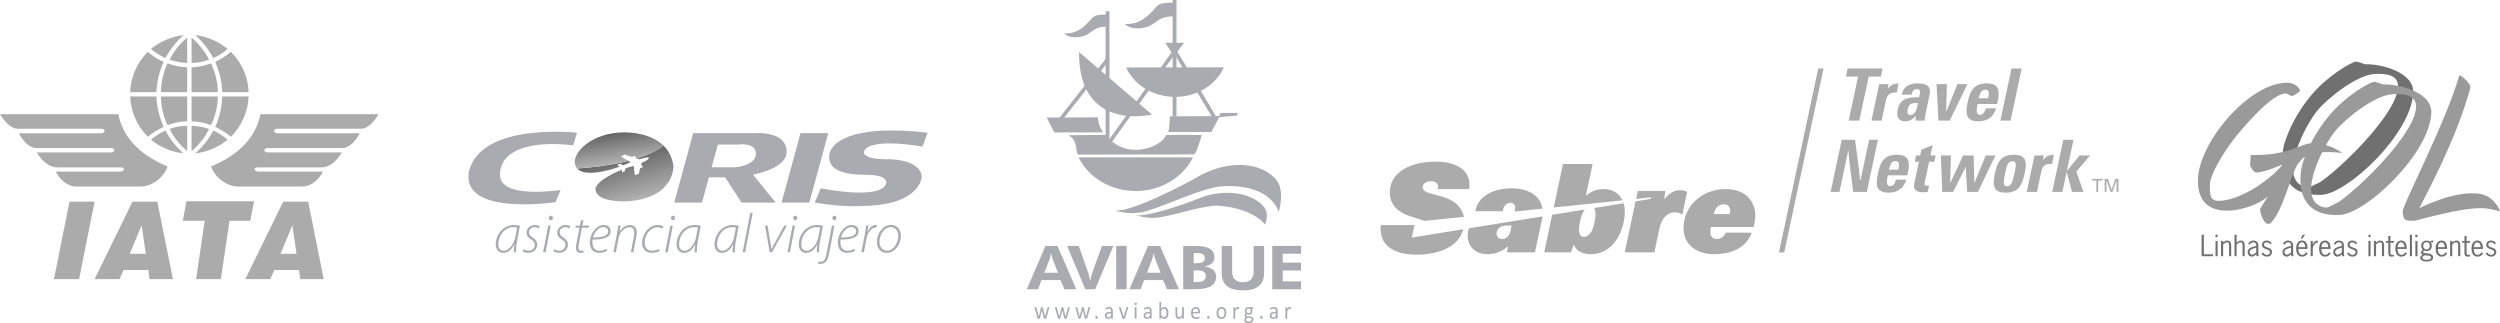 <?xml version="1.0" encoding="utf-8"?>
<!-- Generator: Adobe Illustrator 15.0.0, SVG Export Plug-In . SVG Version: 6.00 Build 0)  -->
<!DOCTYPE svg PUBLIC "-//W3C//DTD SVG 1.1//EN" "http://www.w3.org/Graphics/SVG/1.1/DTD/svg11.dtd">
<svg version="1.1" id="Layer_1" xmlns="http://www.w3.org/2000/svg" xmlns:xlink="http://www.w3.org/1999/xlink" x="0px" y="0px"
	 width="595.535px" height="76.972px" viewBox="-241.882 1.515 595.535 76.972"
	 enable-background="new -241.882 1.515 595.535 76.972" xml:space="preserve">
<g>
	<path fill="#A8ABAF" d="M8.081,74.768c0,0.021-0.004,0.025-0.004,0.051c-0.012,0.017-0.012,0.041-0.021,0.066l-0.684,2.457
		c-0.012,0.02-0.02,0.047-0.029,0.059c-0.012,0.011-0.027,0.021-0.043,0.031c-0.021,0.002-0.053,0.012-0.08,0.012
		c-0.035,0.004-0.08,0.004-0.133,0.004c-0.059,0-0.102,0-0.135-0.004c-0.041,0-0.064-0.01-0.084-0.012
		c-0.023-0.018-0.039-0.021-0.053-0.035c-0.01-0.018-0.018-0.035-0.021-0.055l-0.49-1.873L6.3,75.438l-0.008,0.031l-0.451,1.873
		c0,0.02-0.012,0.047-0.025,0.059c-0.008,0.011-0.025,0.021-0.047,0.031c-0.023,0.002-0.051,0.012-0.094,0.012
		c-0.035,0.004-0.08,0.004-0.127,0.004c-0.051,0-0.098,0-0.127-0.004c-0.033,0-0.066-0.01-0.088-0.012
		c-0.021-0.018-0.033-0.021-0.045-0.035c-0.014-0.018-0.021-0.035-0.023-0.055l-0.682-2.457c-0.008-0.025-0.02-0.053-0.02-0.066
		c-0.002-0.022-0.002-0.03-0.002-0.051c0-0.022,0-0.031,0.002-0.037c0.018-0.016,0.021-0.033,0.039-0.033
		c0.021,0,0.043-0.01,0.07-0.021c0.025,0,0.057,0,0.096,0c0.051,0,0.092,0,0.119,0c0.029,0.021,0.053,0.021,0.066,0.021
		c0.02,0.019,0.027,0.021,0.034,0.033c0.012,0.012,0.018,0.025,0.018,0.04l0.568,2.135v0.027l0.002-0.027l0.52-2.135
		c0-0.016,0.006-0.026,0.016-0.041c0.016-0.016,0.02-0.018,0.033-0.033c0.02,0,0.039,0,0.063-0.021c0.031,0,0.068,0,0.109,0
		c0.037,0,0.074,0,0.102,0c0.025,0.021,0.053,0.021,0.053,0.021c0.027,0.019,0.037,0.021,0.045,0.033
		c0.01,0.006,0.014,0.025,0.014,0.037l0.563,2.139l0.006,0.027v-0.027l0.56-2.135c0-0.016,0.007-0.026,0.009-0.041
		c0.012-0.016,0.021-0.018,0.045-0.033c0.016,0,0.035,0,0.066-0.021c0.027,0,0.063,0,0.104,0s0.082,0,0.104,0
		c0.023,0.012,0.051,0.021,0.059,0.021c0.016,0.019,0.02,0.021,0.025,0.033C8.077,74.732,8.081,74.742,8.081,74.768z"/>
	<path fill="#A8ABAF" d="M12.944,74.768c0,0.021,0,0.025,0,0.051c-0.004,0.017-0.01,0.041-0.018,0.066l-0.691,2.457
		c0,0.02-0.008,0.047-0.021,0.059c-0.01,0.011-0.023,0.021-0.043,0.031c-0.021,0.002-0.049,0.012-0.086,0.012
		c-0.035,0.004-0.076,0.004-0.127,0.004c-0.055,0-0.1,0-0.133-0.004c-0.041,0-0.068-0.01-0.09-0.012
		c-0.021-0.018-0.039-0.021-0.049-0.035c-0.012-0.018-0.02-0.035-0.021-0.055l-0.49-1.873v-0.031l-0.008,0.031l-0.455,1.873
		c0,0.02-0.016,0.047-0.021,0.059c-0.014,0.011-0.027,0.021-0.057,0.031c-0.016,0.002-0.047,0.012-0.082,0.012
		c-0.039,0.004-0.08,0.004-0.133,0.004c-0.051,0-0.094,0-0.131-0.004c-0.029,0-0.063-0.01-0.084-0.012
		c-0.023-0.018-0.035-0.021-0.047-0.035c-0.014-0.018-0.02-0.035-0.027-0.055l-0.672-2.457c-0.02-0.025-0.021-0.053-0.021-0.066
		c0-0.022-0.008-0.03-0.008-0.051c0-0.022,0.008-0.031,0.01-0.037c0.016-0.016,0.021-0.033,0.039-0.033
		c0.021,0,0.035-0.01,0.063-0.021c0.027,0,0.064,0,0.104,0c0.047,0,0.09,0,0.121,0c0.023,0.021,0.045,0.021,0.063,0.021
		c0.02,0.019,0.029,0.021,0.038,0.033c0,0.015,0.013,0.025,0.013,0.041l0.564,2.135l0.004,0.027l0.008-0.027l0.518-2.135
		c0.004-0.016,0.008-0.026,0.01-0.041c0.014-0.016,0.021-0.018,0.041-0.033c0.018,0,0.037,0,0.063-0.021c0.025,0,0.063,0,0.102,0
		c0.043,0,0.078,0,0.104,0c0.027,0.021,0.047,0.021,0.063,0.021c0.02,0.019,0.025,0.021,0.033,0.033
		c0.012,0.006,0.014,0.025,0.021,0.037l0.555,2.139l0.004,0.027v-0.027l0.555-2.135c0.004-0.016,0.018-0.026,0.018-0.041
		c0.01-0.016,0.02-0.018,0.039-0.033c0.018,0,0.039,0,0.068-0.021c0.021,0,0.063,0,0.109,0c0.037,0,0.074,0,0.1,0
		c0.027,0.012,0.047,0.021,0.063,0.021c0.016,0.019,0.021,0.021,0.027,0.033C12.944,74.732,12.944,74.742,12.944,74.768z"/>
	<path fill="#A8ABAF" d="M17.815,74.768c0,0.021-0.004,0.025-0.004,0.051c-0.006,0.017-0.008,0.041-0.02,0.066l-0.688,2.457
		c-0.002,0.02-0.012,0.047-0.02,0.059c-0.018,0.011-0.031,0.021-0.051,0.031c-0.018,0.002-0.047,0.012-0.088,0.012
		c-0.031,0.004-0.07,0.004-0.125,0.004c-0.049,0-0.102,0-0.133-0.004c-0.035,0-0.066-0.01-0.088-0.012
		c-0.021-0.018-0.033-0.021-0.047-0.035c-0.006-0.018-0.021-0.035-0.025-0.055l-0.486-1.873v-0.031l-0.012,0.031l-0.449,1.873
		c-0.008,0.02-0.02,0.047-0.025,0.059c-0.012,0.011-0.031,0.021-0.051,0.031c-0.023,0.002-0.053,0.012-0.09,0.012
		c-0.027,0.004-0.078,0.004-0.131,0.004s-0.098,0-0.131-0.004c-0.033,0-0.061-0.01-0.082-0.012c-0.02-0.018-0.037-0.021-0.045-0.035
		c-0.014-0.018-0.021-0.035-0.023-0.055l-0.684-2.457c-0.006-0.025-0.014-0.053-0.02-0.066c-0.004-0.022-0.004-0.03-0.004-0.051
		c0-0.022,0.004-0.031,0.01-0.037c0.01-0.016,0.025-0.033,0.031-0.033c0.02,0,0.041-0.01,0.068-0.021c0.031,0,0.063,0,0.102,0
		c0.047,0,0.086,0,0.117,0c0.027,0.021,0.051,0.021,0.063,0.021c0.021,0.019,0.031,0.021,0.035,0.033
		c0.01,0.015,0.016,0.025,0.023,0.041l0.563,2.135v0.027l0.002-0.027l0.518-2.135c0.004-0.016,0.012-0.026,0.02-0.041
		c0.01-0.016,0.021-0.018,0.035-0.033c0.016,0,0.041,0,0.064-0.021c0.021,0,0.063,0,0.104,0c0.043,0,0.072,0,0.1,0
		c0.029,0.021,0.051,0.021,0.066,0.021c0.021,0.019,0.025,0.021,0.033,0.033c0.002,0.006,0.01,0.025,0.014,0.037l0.557,2.139
		l0.014,0.027v-0.027l0.551-2.135c0.004-0.016,0.004-0.026,0.02-0.041c0.008-0.016,0.018-0.018,0.031-0.033
		c0.02,0,0.043,0,0.068-0.021c0.028,0,0.066,0,0.113,0c0.031,0,0.07,0,0.096,0c0.029,0.012,0.049,0.021,0.059,0.021
		c0.021,0.019,0.031,0.021,0.033,0.033C17.811,74.732,17.815,74.742,17.815,74.768z"/>
	<path fill="#A8ABAF" d="M19.616,77.119c0,0.139-0.021,0.229-0.061,0.272c-0.039,0.037-0.111,0.066-0.219,0.066
		c-0.108,0-0.178-0.029-0.217-0.066c-0.037-0.043-0.063-0.131-0.063-0.264c0-0.144,0.025-0.23,0.063-0.277
		c0.039-0.045,0.111-0.07,0.219-0.07c0.104,0,0.178,0.021,0.217,0.07C19.602,76.896,19.616,76.988,19.616,77.119z"/>
	<path fill="#A8ABAF" d="M23.219,77.357c0,0.029-0.01,0.043-0.023,0.058c-0.012,0.018-0.029,0.02-0.055,0.024
		c-0.029,0.004-0.061,0.004-0.105,0.004c-0.043,0-0.076,0-0.107-0.004c-0.025-0.01-0.041-0.012-0.063-0.024
		c-0.013-0.015-0.019-0.023-0.019-0.058V77.1c-0.1,0.117-0.207,0.215-0.344,0.287c-0.121,0.066-0.254,0.098-0.393,0.098
		c-0.123,0-0.236-0.018-0.33-0.055c-0.105-0.033-0.188-0.08-0.26-0.146c-0.063-0.072-0.123-0.152-0.154-0.259
		c-0.045-0.094-0.063-0.203-0.063-0.323c0-0.154,0.023-0.281,0.082-0.392c0.051-0.104,0.131-0.192,0.227-0.268
		c0.102-0.072,0.225-0.123,0.369-0.158c0.141-0.035,0.311-0.055,0.488-0.055h0.324v-0.197c0-0.1-0.01-0.187-0.031-0.254
		c-0.018-0.084-0.051-0.146-0.09-0.197c-0.045-0.055-0.096-0.09-0.172-0.121c-0.064-0.024-0.146-0.026-0.244-0.026
		s-0.191,0.012-0.283,0.026c-0.084,0.031-0.156,0.066-0.223,0.099c-0.063,0.032-0.115,0.063-0.158,0.086
		c-0.041,0.03-0.072,0.053-0.094,0.053c-0.014,0-0.021-0.019-0.033-0.019c-0.008-0.008-0.021-0.018-0.029-0.034
		c-0.01-0.013-0.01-0.037-0.016-0.06c0-0.021,0-0.049,0-0.08c0-0.045,0-0.08,0.006-0.112c0-0.033,0.02-0.052,0.041-0.078
		c0.02-0.029,0.061-0.052,0.123-0.082c0.059-0.039,0.121-0.064,0.193-0.101c0.074-0.021,0.16-0.049,0.248-0.063
		c0.088-0.015,0.178-0.021,0.262-0.021c0.17,0,0.314,0.019,0.438,0.049c0.107,0.048,0.203,0.121,0.283,0.201
		c0.064,0.076,0.115,0.181,0.15,0.302c0.031,0.12,0.053,0.264,0.053,0.418v1.741h0.001V77.357L23.219,77.357z M22.795,76.18h-0.369
		c-0.115,0-0.219,0.016-0.305,0.027c-0.086,0.021-0.16,0.059-0.219,0.104c-0.055,0.037-0.098,0.086-0.123,0.152
		c-0.027,0.059-0.037,0.123-0.037,0.209c0,0.127,0.037,0.238,0.109,0.32c0.076,0.077,0.189,0.118,0.322,0.118
		c0.115,0,0.217-0.032,0.318-0.09c0.09-0.072,0.189-0.158,0.301-0.295L22.795,76.18L22.795,76.18z"/>
	<path fill="#A8ABAF" d="M26.883,74.768c0,0,0,0.021-0.002,0.025c0,0.012,0,0.016,0,0.016c-0.006,0.019-0.006,0.029-0.006,0.043
		c-0.004,0.014-0.004,0.023-0.014,0.033l-0.793,2.457c-0.01,0.02-0.02,0.047-0.025,0.059c-0.016,0.011-0.033,0.021-0.053,0.031
		c-0.023,0.002-0.049,0.012-0.088,0.012c-0.033,0.004-0.074,0.004-0.129,0.004c-0.053,0-0.092,0-0.131-0.004
		c-0.031,0-0.063-0.01-0.08-0.012c-0.021-0.018-0.039-0.021-0.051-0.035c-0.016-0.018-0.027-0.035-0.029-0.055l-0.793-2.457
		c-0.008-0.021-0.014-0.041-0.016-0.062c0-0.02-0.012-0.03-0.012-0.03l-0.004-0.025c0-0.02,0.016-0.031,0.016-0.031
		c0.008-0.021,0.018-0.039,0.041-0.039c0.008,0,0.031-0.01,0.057-0.021c0.025,0,0.063,0,0.104,0c0.049,0,0.088,0,0.115,0
		c0.029,0.021,0.063,0.021,0.072,0.021c0.018,0.019,0.025,0.025,0.035,0.039c0.008,0.009,0.018,0.021,0.023,0.035l0.654,2.135
		l0.01,0.039l0.008-0.039l0.656-2.135c0-0.016,0.004-0.026,0.018-0.035c0.002-0.014,0.016-0.021,0.031-0.039
		c0.018,0,0.041,0,0.068-0.021c0.029,0,0.066,0,0.111,0c0.041,0,0.074,0,0.101,0c0.024,0.012,0.046,0.021,0.06,0.021
		c0.014,0.019,0.029,0.021,0.033,0.033C26.881,74.732,26.883,74.748,26.883,74.768z"/>
	<path fill="#A8ABAF" d="M28.905,73.896c0,0.111-0.021,0.188-0.053,0.232c-0.041,0.031-0.113,0.055-0.213,0.055
		c-0.098,0-0.168-0.021-0.199-0.055c-0.041-0.047-0.063-0.119-0.063-0.229c0-0.106,0.021-0.19,0.063-0.227
		c0.035-0.035,0.104-0.055,0.199-0.055c0.105,0,0.178,0.02,0.213,0.053C28.883,73.707,28.905,73.791,28.905,73.896z M28.856,77.357
		c0,0.017,0,0.029-0.016,0.039c-0.006,0.013-0.02,0.019-0.029,0.031c-0.012,0.002-0.039,0.012-0.064,0.012
		c-0.027,0.004-0.063,0.004-0.105,0.004c-0.047,0-0.074,0-0.098-0.004c-0.031,0-0.059-0.01-0.066-0.012
		c-0.02-0.016-0.035-0.021-0.035-0.031s-0.018-0.022-0.018-0.039v-2.59c0-0.014,0.018-0.024,0.018-0.035
		c0-0.006,0.018-0.02,0.035-0.039c0.01,0,0.035,0,0.066-0.01c0.021-0.01,0.051-0.01,0.098-0.01c0.045,0,0.078,0,0.105,0.01
		c0.025,0.01,0.055,0.01,0.064,0.01c0.012,0.021,0.023,0.033,0.029,0.039c0.016,0.011,0.016,0.021,0.016,0.035V77.357z"/>
	<path fill="#A8ABAF" d="M32.454,77.357c0,0.029-0.004,0.043-0.018,0.058c-0.012,0.018-0.033,0.02-0.055,0.024
		c-0.027,0.004-0.066,0.004-0.111,0.004c-0.041,0-0.082,0-0.105-0.004c-0.029-0.01-0.047-0.012-0.057-0.024
		c-0.012-0.015-0.021-0.023-0.021-0.058V77.1c-0.098,0.117-0.209,0.215-0.34,0.287c-0.125,0.066-0.264,0.098-0.396,0.098
		c-0.125,0-0.23-0.018-0.334-0.055c-0.1-0.033-0.186-0.08-0.256-0.146c-0.07-0.072-0.123-0.152-0.16-0.259
		c-0.039-0.094-0.059-0.203-0.059-0.323c0-0.154,0.023-0.281,0.076-0.392c0.051-0.104,0.135-0.192,0.234-0.268
		c0.103-0.072,0.223-0.123,0.371-0.158c0.145-0.035,0.309-0.055,0.48-0.055h0.328v-0.197c0-0.1-0.018-0.187-0.027-0.254
		c-0.023-0.084-0.053-0.146-0.092-0.197c-0.047-0.055-0.104-0.09-0.168-0.121c-0.068-0.024-0.154-0.026-0.248-0.026
		c-0.105,0-0.199,0.012-0.281,0.026c-0.092,0.031-0.16,0.066-0.223,0.099c-0.063,0.032-0.113,0.063-0.158,0.086
		c-0.045,0.03-0.076,0.053-0.094,0.053s-0.031-0.019-0.031-0.019c-0.021-0.008-0.023-0.018-0.031-0.034
		c-0.012-0.013-0.016-0.037-0.02-0.06c-0.005-0.021-0.005-0.049-0.005-0.08c0-0.045,0.005-0.08,0.009-0.112
		c0.004-0.033,0.021-0.052,0.045-0.078c0.02-0.029,0.059-0.052,0.119-0.082c0.061-0.039,0.127-0.064,0.197-0.101
		c0.072-0.021,0.15-0.049,0.24-0.063c0.09-0.015,0.181-0.021,0.273-0.021c0.164,0,0.309,0.019,0.424,0.049
		c0.115,0.048,0.211,0.121,0.287,0.201c0.068,0.076,0.121,0.181,0.15,0.302c0.033,0.12,0.049,0.264,0.049,0.418v1.741h0.002v-0.003
		H32.454z M32.036,76.18h-0.371c-0.111,0-0.215,0.016-0.307,0.027c-0.082,0.021-0.162,0.059-0.213,0.104
		c-0.057,0.037-0.1,0.086-0.129,0.152c-0.021,0.059-0.037,0.123-0.037,0.209c0,0.127,0.037,0.238,0.111,0.32
		c0.08,0.077,0.188,0.118,0.322,0.118c0.119,0,0.221-0.032,0.318-0.09c0.091-0.072,0.191-0.158,0.303-0.295L32.036,76.18
		L32.036,76.18z"/>
	<path fill="#A8ABAF" d="M36.44,76.035c0,0.225-0.014,0.424-0.061,0.6c-0.041,0.188-0.113,0.342-0.193,0.457
		c-0.084,0.127-0.188,0.229-0.316,0.299c-0.119,0.064-0.268,0.098-0.428,0.098c-0.074,0-0.143-0.006-0.205-0.022
		c-0.064-0.019-0.123-0.041-0.186-0.074c-0.061-0.037-0.115-0.088-0.182-0.139c-0.063-0.058-0.121-0.125-0.195-0.207v0.315
		c0,0.015,0,0.029-0.008,0.039c-0.004,0.017-0.021,0.021-0.027,0.031c-0.018,0.002-0.043,0.012-0.063,0.012
		c-0.023,0.004-0.055,0.004-0.094,0.004c-0.029,0-0.063,0-0.086-0.004c-0.021,0-0.043-0.01-0.057-0.012
		c-0.02-0.01-0.027-0.018-0.033-0.031c-0.004-0.01-0.004-0.024-0.004-0.039V73.52c0-0.012,0-0.035,0.004-0.039
		c0.006-0.008,0.02-0.026,0.037-0.026c0.014-0.019,0.033-0.021,0.066-0.021c0.023-0.01,0.059-0.01,0.102-0.01
		c0.045,0,0.08,0,0.107,0.01c0.021,0,0.045,0.004,0.063,0.021c0.02,0,0.029,0.02,0.031,0.026c0.008,0.004,0.01,0.027,0.01,0.039
		v1.545c0.068-0.076,0.139-0.139,0.201-0.194c0.068-0.052,0.133-0.099,0.188-0.134c0.064-0.039,0.129-0.061,0.195-0.069
		c0.055-0.019,0.119-0.019,0.191-0.019c0.172,0,0.314,0.027,0.436,0.107c0.121,0.076,0.217,0.17,0.291,0.305
		c0.074,0.125,0.131,0.269,0.164,0.435C36.432,75.662,36.44,75.84,36.44,76.035z M35.999,76.086c0-0.133-0.002-0.271-0.021-0.394
		c-0.021-0.112-0.049-0.227-0.092-0.313c-0.047-0.105-0.109-0.185-0.188-0.238c-0.072-0.063-0.164-0.094-0.275-0.094
		c-0.061,0-0.111,0.016-0.164,0.027c-0.053,0.018-0.109,0.045-0.172,0.081c-0.055,0.048-0.111,0.099-0.168,0.158
		c-0.063,0.063-0.125,0.146-0.193,0.234v1.035c0.121,0.162,0.23,0.285,0.34,0.362c0.109,0.093,0.223,0.125,0.336,0.125
		s0.201-0.022,0.279-0.082c0.074-0.051,0.139-0.129,0.188-0.229c0.045-0.1,0.082-0.199,0.107-0.314
		C35.995,76.326,35.999,76.207,35.999,76.086z"/>
	<path fill="#A8ABAF" d="M40.143,77.357c0,0.017-0.006,0.029-0.01,0.039c-0.01,0.013-0.021,0.019-0.035,0.031
		c-0.016,0.002-0.035,0.012-0.061,0.012c-0.021,0.004-0.055,0.004-0.096,0.004c-0.037,0-0.068,0-0.094-0.004
		c-0.021,0-0.045-0.01-0.061-0.012c-0.018-0.016-0.021-0.021-0.031-0.031c-0.006-0.01-0.006-0.022-0.006-0.039v-0.336
		c-0.133,0.156-0.266,0.277-0.395,0.353s-0.26,0.11-0.395,0.11c-0.154,0-0.287-0.022-0.393-0.084
		c-0.104-0.061-0.188-0.133-0.26-0.231c-0.063-0.104-0.109-0.217-0.137-0.347c-0.031-0.133-0.043-0.288-0.043-0.475v-1.58
		c0-0.014,0.002-0.024,0.012-0.035c0.004-0.006,0.015-0.02,0.031-0.039c0.018,0,0.041,0,0.063-0.02c0.029,0,0.068,0,0.109,0
		c0.039,0,0.076,0,0.1,0c0.033,0.02,0.055,0.02,0.072,0.02c0.018,0.021,0.027,0.033,0.033,0.039c0,0.011,0.01,0.021,0.01,0.035
		v1.512c0,0.15,0.008,0.273,0.031,0.363c0.018,0.092,0.045,0.164,0.086,0.234c0.041,0.063,0.092,0.108,0.158,0.147
		c0.057,0.037,0.127,0.049,0.217,0.049c0.104,0,0.211-0.043,0.313-0.125c0.104-0.086,0.222-0.209,0.337-0.364v-1.816
		c0-0.014,0.004-0.024,0.014-0.035c0.008-0.006,0.018-0.02,0.031-0.039c0.021,0,0.037,0,0.063-0.02c0.029,0,0.064,0,0.109,0
		c0.037,0,0.071,0,0.104,0c0.025,0.02,0.055,0.02,0.068,0.02c0.01,0.021,0.022,0.033,0.027,0.039
		c0.012,0.011,0.018,0.021,0.018,0.035v2.59H40.143z"/>
	<path fill="#A8ABAF" d="M43.987,75.953c0,0.063-0.021,0.133-0.059,0.155c-0.037,0.037-0.068,0.047-0.115,0.047H42.28
		c0,0.146,0.012,0.279,0.035,0.392c0.025,0.117,0.072,0.219,0.137,0.309c0.059,0.078,0.135,0.142,0.23,0.181
		c0.104,0.043,0.217,0.067,0.357,0.067c0.111,0,0.207-0.012,0.301-0.028c0.084-0.021,0.162-0.046,0.225-0.074
		c0.063-0.019,0.115-0.037,0.154-0.056c0.035-0.021,0.07-0.039,0.092-0.039c0,0,0.021,0.009,0.031,0.021c0,0,0.02,0.02,0.02,0.025
		c0.006,0.012,0.016,0.03,0.016,0.049c0.006,0.028,0.008,0.057,0.008,0.094c0,0.027,0,0.043-0.002,0.063
		c-0.006,0.021-0.006,0.038-0.006,0.038c-0.01,0.025-0.016,0.039-0.016,0.053c-0.012,0.015-0.016,0.023-0.021,0.025
		c-0.01,0.02-0.047,0.029-0.084,0.059c-0.045,0.025-0.113,0.045-0.186,0.068c-0.068,0.022-0.156,0.043-0.256,0.063
		S43.117,77.49,43,77.49c-0.193,0-0.354-0.024-0.504-0.09c-0.145-0.059-0.26-0.146-0.363-0.264c-0.096-0.111-0.17-0.27-0.219-0.443
		c-0.051-0.172-0.074-0.379-0.074-0.614c0-0.222,0.023-0.418,0.074-0.601c0.055-0.178,0.127-0.319,0.227-0.447
		c0.098-0.133,0.213-0.225,0.354-0.284c0.141-0.072,0.293-0.099,0.467-0.099c0.178,0,0.332,0.023,0.467,0.088
		c0.127,0.07,0.234,0.162,0.316,0.271c0.082,0.106,0.143,0.236,0.184,0.391c0.035,0.146,0.063,0.302,0.063,0.474v0.084h-0.005
		V75.953z M43.551,75.813c0.002-0.244-0.047-0.451-0.152-0.582c-0.107-0.144-0.26-0.217-0.465-0.217
		c-0.107,0-0.201,0.021-0.283,0.063c-0.074,0.053-0.146,0.108-0.197,0.18c-0.053,0.07-0.1,0.156-0.123,0.248
		c-0.027,0.104-0.051,0.207-0.051,0.311h1.271V75.813z"/>
	<path fill="#A8ABAF" d="M46.239,77.119c0,0.139-0.018,0.229-0.063,0.272c-0.039,0.037-0.117,0.066-0.221,0.066
		s-0.178-0.029-0.213-0.066c-0.047-0.043-0.063-0.131-0.063-0.264c0-0.144,0.018-0.23,0.063-0.277
		c0.043-0.045,0.111-0.07,0.219-0.07c0.104,0,0.178,0.021,0.215,0.07C46.221,76.896,46.239,76.988,46.239,77.119z"/>
	<path fill="#A8ABAF" d="M50.247,76.037c0,0.211-0.02,0.409-0.074,0.586c-0.047,0.176-0.121,0.325-0.223,0.453
		c-0.096,0.135-0.225,0.229-0.371,0.303c-0.146,0.076-0.322,0.104-0.52,0.104c-0.188,0-0.357-0.022-0.504-0.092
		c-0.143-0.063-0.262-0.152-0.35-0.272c-0.102-0.125-0.168-0.269-0.215-0.445c-0.053-0.172-0.068-0.359-0.068-0.588
		c0-0.211,0.021-0.402,0.07-0.582c0.051-0.178,0.127-0.328,0.223-0.455c0.098-0.123,0.225-0.229,0.371-0.307
		c0.146-0.066,0.322-0.099,0.521-0.099c0.188,0,0.359,0.023,0.498,0.088c0.139,0.068,0.266,0.162,0.359,0.277
		c0.09,0.125,0.162,0.27,0.211,0.438C50.229,75.625,50.247,75.814,50.247,76.037z M49.807,76.066c0-0.146-0.012-0.271-0.033-0.396
		c-0.025-0.129-0.066-0.235-0.115-0.327c-0.057-0.101-0.129-0.169-0.225-0.23c-0.088-0.051-0.203-0.076-0.344-0.076
		c-0.121,0-0.234,0.025-0.324,0.076c-0.092,0.053-0.166,0.121-0.227,0.215c-0.059,0.086-0.107,0.193-0.137,0.318
		c-0.021,0.127-0.043,0.258-0.043,0.408c0,0.149,0.021,0.278,0.037,0.403c0.027,0.127,0.066,0.23,0.117,0.32
		c0.057,0.094,0.131,0.168,0.219,0.219c0.096,0.058,0.211,0.082,0.348,0.082c0.129,0,0.234-0.018,0.322-0.074
		c0.1-0.045,0.172-0.114,0.23-0.207c0.059-0.086,0.102-0.194,0.129-0.317C49.795,76.355,49.807,76.213,49.807,76.066z"/>
	<path fill="#A8ABAF" d="M53.295,74.941c0,0.043,0,0.078,0,0.104c-0.004,0.031-0.004,0.049-0.006,0.067
		c-0.012,0.017-0.021,0.029-0.021,0.041c-0.01,0.005-0.021,0.017-0.035,0.017c0,0-0.027-0.012-0.049-0.017
		c-0.021-0.012-0.043-0.02-0.066-0.024c-0.025-0.017-0.053-0.021-0.082-0.025c-0.035-0.01-0.066-0.01-0.104-0.01
		c-0.041,0-0.084,0.01-0.131,0.021c-0.035,0.027-0.086,0.058-0.127,0.104c-0.047,0.045-0.096,0.102-0.146,0.172
		s-0.107,0.158-0.166,0.269v1.702c0,0.015-0.004,0.029-0.014,0.039c-0.01,0.011-0.014,0.017-0.033,0.031
		c-0.014,0.002-0.035,0.012-0.063,0.012c-0.027,0.004-0.066,0.004-0.102,0.004c-0.049,0-0.088,0-0.104-0.004
		c-0.031,0-0.053-0.01-0.07-0.012c-0.02-0.018-0.023-0.021-0.037-0.031c-0.004-0.01-0.008-0.024-0.008-0.039v-2.59
		c0-0.016,0.002-0.026,0.008-0.035c0.01-0.006,0.018-0.021,0.031-0.039c0.021,0,0.039,0,0.063-0.021c0.021,0,0.053,0,0.094,0
		c0.035,0,0.069,0,0.096,0c0.021,0.021,0.043,0.021,0.063,0.021c0.008,0.021,0.023,0.033,0.023,0.033
		c0.004,0.015,0.01,0.025,0.01,0.041v0.385c0.063-0.108,0.119-0.194,0.182-0.258c0.059-0.063,0.105-0.11,0.156-0.153
		c0.051-0.048,0.102-0.066,0.156-0.078c0.043-0.019,0.098-0.019,0.141-0.019c0.023,0,0.053,0,0.078,0
		c0.029,0,0.063,0.011,0.092,0.019c0.035,0.006,0.061,0.012,0.084,0.021c0.021,0.008,0.043,0.025,0.053,0.027
		c0.008,0.016,0.016,0.021,0.023,0.027c0.004,0.014,0.006,0.021,0.006,0.032c0.004,0.019,0.004,0.039,0.004,0.063
		C53.295,74.863,53.295,74.896,53.295,74.941z"/>
	<path fill="#A8ABAF" d="M56.721,74.885c0,0.072-0.014,0.121-0.023,0.15c-0.012,0.024-0.039,0.041-0.064,0.041H56.3
		c0.063,0.077,0.102,0.146,0.121,0.229c0.029,0.094,0.041,0.174,0.041,0.266c0,0.152-0.021,0.283-0.066,0.396
		c-0.041,0.111-0.104,0.215-0.184,0.289c-0.08,0.09-0.174,0.141-0.283,0.186c-0.117,0.043-0.232,0.064-0.367,0.064
		c-0.102,0-0.189-0.019-0.273-0.043c-0.084-0.027-0.154-0.066-0.197-0.109c-0.035,0.041-0.063,0.078-0.084,0.119
		c-0.016,0.047-0.027,0.098-0.027,0.156c0,0.065,0.027,0.125,0.09,0.156c0.055,0.053,0.133,0.084,0.227,0.084l0.604,0.024
		c0.117,0.004,0.223,0.021,0.324,0.055c0.094,0.029,0.18,0.078,0.248,0.132c0.072,0.059,0.133,0.135,0.164,0.217
		c0.047,0.086,0.064,0.188,0.064,0.301c0,0.115-0.021,0.23-0.066,0.34c-0.049,0.111-0.111,0.205-0.211,0.289
		c-0.088,0.082-0.209,0.146-0.354,0.188c-0.139,0.049-0.313,0.072-0.506,0.072c-0.186,0-0.348-0.021-0.479-0.055
		c-0.131-0.035-0.24-0.088-0.324-0.144c-0.086-0.063-0.152-0.139-0.188-0.227s-0.057-0.172-0.057-0.271
		c0-0.063,0.004-0.127,0.021-0.188c0.012-0.063,0.033-0.117,0.063-0.172c0.029-0.054,0.059-0.104,0.107-0.146
		c0.037-0.053,0.084-0.1,0.143-0.147c-0.084-0.056-0.154-0.109-0.191-0.187c-0.037-0.071-0.059-0.151-0.059-0.237
		c0-0.115,0.021-0.226,0.063-0.313c0.047-0.086,0.102-0.172,0.164-0.246c-0.057-0.065-0.1-0.147-0.133-0.239
		c-0.027-0.097-0.041-0.191-0.041-0.322c0-0.154,0.021-0.277,0.063-0.394c0.053-0.12,0.111-0.221,0.188-0.301
		c0.082-0.08,0.18-0.143,0.289-0.184c0.109-0.045,0.232-0.066,0.363-0.066c0.074,0,0.141,0.011,0.199,0.019
		c0.061,0.006,0.121,0.012,0.174,0.03h0.703c0.027,0,0.055,0.019,0.064,0.048C56.708,74.771,56.721,74.818,56.721,74.885z
		 M56.272,77.617c0-0.107-0.043-0.195-0.119-0.261c-0.088-0.059-0.195-0.09-0.342-0.096l-0.604-0.021
		c-0.057,0.05-0.104,0.101-0.135,0.14c-0.035,0.043-0.066,0.084-0.084,0.123c-0.02,0.037-0.037,0.078-0.047,0.115
		c-0.004,0.043-0.006,0.081-0.006,0.125c0,0.122,0.053,0.215,0.168,0.282c0.111,0.063,0.271,0.095,0.479,0.095
		c0.129,0,0.234-0.013,0.33-0.039c0.08-0.031,0.15-0.064,0.205-0.119c0.055-0.039,0.1-0.097,0.109-0.146
		C56.26,77.752,56.272,77.689,56.272,77.617z M56.055,75.566c0-0.172-0.051-0.313-0.135-0.412c-0.082-0.094-0.213-0.145-0.373-0.145
		c-0.084,0-0.154,0.016-0.211,0.047c-0.064,0.029-0.117,0.07-0.154,0.129c-0.047,0.047-0.068,0.111-0.094,0.174
		c-0.021,0.074-0.033,0.146-0.033,0.228c0,0.164,0.049,0.303,0.137,0.401c0.094,0.099,0.209,0.142,0.369,0.142
		c0.082,0,0.154-0.012,0.223-0.043c0.061-0.029,0.107-0.066,0.152-0.121c0.037-0.053,0.068-0.111,0.086-0.182
		C56.04,75.723,56.055,75.645,56.055,75.566z"/>
	<path fill="#A8ABAF" d="M58.879,77.119c0,0.139-0.027,0.229-0.066,0.272c-0.039,0.037-0.107,0.066-0.225,0.066
		c-0.098,0-0.174-0.029-0.209-0.066c-0.037-0.043-0.066-0.131-0.066-0.264c0-0.144,0.029-0.23,0.066-0.277
		c0.043-0.045,0.115-0.07,0.221-0.07c0.104,0,0.176,0.021,0.215,0.07C58.852,76.896,58.879,76.988,58.879,77.119z"/>
	<path fill="#A8ABAF" d="M62.479,77.357c0,0.029-0.012,0.043-0.021,0.058c-0.012,0.018-0.029,0.02-0.061,0.024
		c-0.025,0.004-0.061,0.004-0.102,0.004c-0.047,0-0.086,0-0.111-0.004c-0.025-0.01-0.045-0.012-0.059-0.024
		c-0.018-0.015-0.021-0.023-0.021-0.058V77.1c-0.104,0.117-0.211,0.215-0.336,0.287c-0.131,0.066-0.26,0.098-0.396,0.098
		c-0.127,0-0.236-0.018-0.332-0.055c-0.104-0.033-0.191-0.08-0.264-0.146c-0.061-0.072-0.117-0.152-0.152-0.259
		c-0.045-0.094-0.059-0.203-0.059-0.323c0-0.154,0.023-0.281,0.076-0.392c0.053-0.104,0.133-0.192,0.234-0.268
		c0.096-0.072,0.215-0.123,0.365-0.158c0.141-0.035,0.305-0.055,0.482-0.055h0.322v-0.197c0-0.1-0.015-0.187-0.029-0.254
		c-0.018-0.084-0.047-0.146-0.09-0.197c-0.043-0.055-0.096-0.09-0.16-0.121c-0.069-0.024-0.148-0.026-0.248-0.026
		c-0.105,0-0.203,0.012-0.287,0.026c-0.086,0.031-0.156,0.066-0.223,0.099c-0.064,0.032-0.117,0.063-0.154,0.086
		c-0.039,0.03-0.08,0.053-0.098,0.053l-0.031-0.019c-0.012-0.008-0.021-0.018-0.031-0.034c-0.01-0.013-0.01-0.037-0.014-0.06
		c-0.006-0.021-0.006-0.049-0.006-0.08c0-0.045,0.002-0.08,0.01-0.112c0-0.033,0.02-0.052,0.041-0.078
		c0.023-0.029,0.066-0.052,0.119-0.082c0.063-0.039,0.125-0.064,0.197-0.101c0.074-0.021,0.155-0.049,0.244-0.063
		c0.086-0.015,0.182-0.021,0.268-0.021c0.168,0,0.313,0.019,0.428,0.049c0.117,0.048,0.209,0.121,0.285,0.201
		c0.074,0.076,0.121,0.181,0.158,0.302c0.033,0.12,0.051,0.264,0.051,0.418v1.741h0.002v-0.003H62.479z M62.049,76.18H61.69
		c-0.123,0-0.229,0.016-0.313,0.027c-0.086,0.021-0.152,0.059-0.213,0.104c-0.063,0.037-0.096,0.086-0.117,0.152
		c-0.033,0.059-0.051,0.123-0.051,0.209c0,0.127,0.045,0.238,0.121,0.32c0.074,0.077,0.182,0.118,0.322,0.118
		c0.107,0,0.211-0.032,0.311-0.09c0.098-0.072,0.195-0.158,0.301-0.295L62.049,76.18L62.049,76.18z"/>
	<path fill="#A8ABAF" d="M65.686,74.941c0,0.043-0.002,0.078-0.002,0.104c0,0.031-0.006,0.049-0.016,0.067
		c-0.004,0.017-0.008,0.029-0.021,0.041c0,0.005-0.014,0.017-0.014,0.017c-0.031,0-0.047-0.012-0.068-0.017
		c-0.016-0.012-0.039-0.02-0.063-0.024c-0.02-0.017-0.057-0.021-0.086-0.025c-0.029-0.01-0.063-0.01-0.104-0.01
		c-0.041,0-0.08,0.01-0.127,0.021c-0.043,0.027-0.084,0.058-0.127,0.104c-0.051,0.045-0.092,0.102-0.146,0.172
		c-0.045,0.07-0.105,0.158-0.164,0.269v1.702c0,0.015-0.004,0.029-0.018,0.039c-0.008,0.011-0.018,0.017-0.031,0.031
		c-0.012,0.002-0.035,0.012-0.061,0.012c-0.033,0.004-0.07,0.004-0.107,0.004s-0.072,0-0.102-0.004c-0.031,0-0.055-0.01-0.07-0.012
		c-0.02-0.018-0.021-0.021-0.029-0.031c-0.008-0.01-0.014-0.024-0.014-0.039v-2.59c0-0.016,0.004-0.026,0.014-0.035
		c0.008-0.006,0.012-0.021,0.025-0.039c0.018,0,0.035,0,0.063-0.021c0.021,0,0.053,0,0.094,0s0.068,0,0.094,0
		c0.025,0.021,0.047,0.021,0.059,0.021c0.016,0.021,0.023,0.033,0.027,0.039c0.008,0.009,0.016,0.021,0.016,0.035v0.385
		c0.061-0.108,0.125-0.194,0.174-0.258c0.063-0.063,0.117-0.11,0.162-0.153c0.047-0.048,0.1-0.066,0.15-0.078
		c0.053-0.019,0.098-0.019,0.146-0.019c0.023,0,0.053,0,0.078,0c0.029,0,0.063,0.011,0.09,0.019
		c0.033,0.006,0.061,0.012,0.086,0.021c0.033,0.01,0.041,0.025,0.053,0.027c0.01,0.016,0.02,0.021,0.021,0.027
		c0,0.014,0,0.021,0.01,0.032c0.006,0.019,0.006,0.039,0.006,0.063C65.684,74.863,65.686,74.896,65.686,74.941z"/>
	<path fill="#A8ABAF" d="M2.721,70.42L7.16,60.094h2.855l4.502,10.326H11.68l-0.945-2.193H6.213L5.403,70.42H2.721z M10.153,66.488
		L8.84,63.156c-0.031-0.102-0.08-0.271-0.139-0.508s-0.121-0.526-0.184-0.881c-0.071,0.325-0.14,0.633-0.198,0.907
		c-0.064,0.26-0.109,0.428-0.141,0.521l-1.268,3.291L10.153,66.488L10.153,66.488z"/>
	<path fill="#A8ABAF" d="M16.641,70.42L12.33,60.094h2.762l2.268,6.436c0.039,0.142,0.105,0.38,0.195,0.742
		c0.094,0.353,0.188,0.76,0.289,1.217c0.068-0.44,0.145-0.834,0.227-1.174c0.088-0.346,0.166-0.631,0.246-0.852l2.303-6.369h2.732
		L19,70.42H16.641z"/>
	<rect x="24.006" y="60.094" fill="#A8ABAF" width="2.496" height="10.326"/>
	<path fill="#A8ABAF" d="M27.161,70.42l4.438-10.326h2.855l4.504,10.326H36.12l-0.951-2.193h-4.518L29.84,70.42H27.161z
		 M34.588,66.488l-1.309-3.332c-0.039-0.102-0.08-0.271-0.145-0.508c-0.061-0.237-0.121-0.526-0.18-0.881
		c-0.07,0.324-0.141,0.633-0.201,0.906c-0.061,0.26-0.113,0.428-0.146,0.521l-1.258,3.291L34.588,66.488L34.588,66.488z"/>
	<path fill="#A8ABAF" d="M39.973,70.42V60.094h2.186c1.133,0,1.959,0.047,2.479,0.125c0.525,0.072,0.979,0.205,1.363,0.383
		c0.451,0.229,0.797,0.529,1.047,0.904c0.25,0.383,0.371,0.803,0.371,1.274c0,0.611-0.207,1.104-0.611,1.468
		c-0.412,0.371-1.02,0.619-1.832,0.739c0.938,0.121,1.648,0.392,2.129,0.813c0.48,0.42,0.727,0.969,0.727,1.666
		c0,0.51-0.143,0.973-0.418,1.393c-0.271,0.42-0.652,0.75-1.141,0.979c-0.428,0.205-0.938,0.355-1.514,0.438
		c-0.584,0.088-1.541,0.143-2.883,0.143h-0.248L39.973,70.42L39.973,70.42z M42.469,64.225h0.559c0.748,0,1.281-0.096,1.6-0.277
		c0.314-0.19,0.475-0.506,0.475-0.944c0-0.435-0.154-0.746-0.453-0.926c-0.298-0.187-0.824-0.276-1.571-0.276H42.47L42.469,64.225
		L42.469,64.225L42.469,64.225z M42.469,68.691h0.979c0.629,0,1.104-0.117,1.424-0.354c0.326-0.246,0.492-0.604,0.492-1.063
		c0-0.438-0.166-0.771-0.486-1.008c-0.32-0.229-0.785-0.342-1.396-0.342h-1.012V68.691z"/>
	<path fill="#A8ABAF" d="M59.245,60.094v6.43c0,1.398-0.424,2.441-1.254,3.133c-0.832,0.689-2.096,1.029-3.771,1.029
		c-1.703,0-2.975-0.34-3.811-1.029c-0.834-0.688-1.256-1.731-1.256-3.133v-6.43h2.484v6.08c0,0.85,0.213,1.486,0.639,1.918
		c0.42,0.438,1.063,0.646,1.908,0.646c0.842,0,1.488-0.217,1.928-0.646c0.436-0.437,0.648-1.07,0.648-1.918v-6.08H59.245z"/>
	<polygon fill="#A8ABAF" points="61.186,70.42 61.186,60.094 68.049,60.094 68.049,61.955 63.68,61.955 63.68,64.078 68.049,64.078 
		68.049,65.955 63.68,65.955 63.68,68.541 68.049,68.541 68.049,70.42 	"/>
	<path fill="#A8ABAF" d="M23.555,51.688c3.887,0.492,16.664-6.185,20.104-8.179c5.324-3.088,13.631-4.295,18.281,0.58
		c2.242,2.349,1.049,6.976,0.818,7.902c-2.834-7.217-13.279-6.33-15.408-5.824c-5.547,1.31-10.463,3.881-15.879,5.556
		c-2.908,0.896-5.15,0.649-7.885-0.05"/>
	<path fill="#A8ABAF" d="M28.493,52.773c3.068,0.539,12.854-3.018,15.475-4.102c4.041-1.668,10.531-2,14.469,1.328
		c1.896,1.604,1.625,3.274,1.063,5.026c-3.273-4.012-10.82-4.69-12.479-4.481c-4.309,0.537-8.057,1.899-12.256,2.676
		c-2.25,0.414-4.039,0.137-6.248-0.451"/>
	<path fill="#A8ABAF" d="M37.948,2.322c-0.789-0.301-2.789-0.17-3.553,0.189c-0.689,0.313-1.188,1.02-1.66,1.549
		c-1.109,1.241-2.459,2.358-4.158,2.892c-0.803,0.254-1.688,0.284-2.551,0.299c0.953,0.776,1.813,1.028,3.107,1.028
		c0.547,0,2.008-0.129,2.947-0.639c0.893-0.502,1.691-1.175,2.6-1.666c0.799-0.427,2.076-0.574,2.994-0.563"/>
	<path fill="#A8ABAF" d="M22.088,5.144C21.397,4.885,19.637,5,18.969,5.313c-0.609,0.278-1.049,0.896-1.461,1.36
		C16.52,7.777,15.34,8.75,13.85,9.222c-0.713,0.229-1.49,0.25-2.248,0.272c0.838,0.682,1.588,0.897,2.73,0.896
		c0.484,0,1.771-0.104,2.594-0.563c0.789-0.44,1.49-1.031,2.301-1.464c0.691-0.368,1.816-0.508,2.627-0.491"/>
	<path fill="#A8ABAF" d="M15.188,13.924l17.34,14.877c0,0-17.557,4.313-17.361-14.872"/>
	<path fill="#A8ABAF" d="M21.52,33.638c4.738,6.239,13.152,3.022,14.416,0.045c0.068-0.054,8.469-0.007,8.469-0.007
		s-1.104,3.834-1.725,4.621c-0.285,0.019-27.656,0.05-27.803,0.05c-0.688-1.281,0.074-3.277-2.23-4.613"/>
	<path fill="#A8ABAF" d="M20.899,33.047c0,0-1.4-1.967-1.188-3.582c0.488,0-12.248,0.048-12.248,0.048l1.813,3.553L20.899,33.047z"
		/>
	<path fill="#A8ABAF" d="M36.774,29.226c0.242-0.015,11.723-0.058,11.723-0.058l0.393-0.75l4.125-0.002l-0.242,0.649l-4.199,0.343
		l-1.889,3.545H36.381C36.381,32.953,36.774,32.291,36.774,29.226"/>
	<rect x="37.454" y="1.515" fill="#A8ABAF" width="0.918" height="27.834"/>
	<polygon fill="#A8ABAF" points="22.125,35.019 22.901,35.457 38.284,14.002 37.516,13.563 	"/>
	<polygon fill="#A8ABAF" points="46.913,29.513 47.723,29.113 38.333,13.375 37.52,13.771 	"/>
	<rect x="21.489" y="4.183" fill="#A8ABAF" width="0.92" height="31.228"/>
	<polygon fill="#A8ABAF" points="10.454,29.611 11.208,30.076 22.391,15.849 21.633,15.385 	"/>
	<path fill="#A8ABAF" d="M49.661,17.556c-1.834,4.127-6.359,7.041-11.652,7.041c-5.277,0-9.795-2.906-11.635-7.017"/>
	<path fill="#A8ABAF" d="M42.297,38.988c-2.316,4.728-7.545,8.03-13.625,8.03c-6.078,0-11.301-3.289-13.621-8.016"/>
	<polyline fill="#A8ABAF" points="35.676,11.713 40.165,11.713 37.792,14.867 	"/>
</g>
<g>
	<path fill="#ABABAB" d="M175.408,56.934c-1.095,3.102-4.098,5.133-9.023,5.133c-4.101,0-8.053-2.383-7.08-7.848
		c0.819-4.6,5.043-7.664,9.874-7.664c5.412,0,7.775,3.717,6.896,8.047l-0.207,0.992h-10.165c-0.032,0.111-0.164,0.59-0.164,1.104
		c0,1.303,0.688,1.756,1.566,1.756c0.904,0,1.688-0.506,2.115-1.52H175.408L175.408,56.934z M170.167,52.502l0.069-0.34
		c0.218-1.134-0.325-1.988-1.516-1.988c-1.094,0-2.024,0.783-2.352,2.328H170.167L170.167,52.502z"/>
	<path fill="#ABABAB" d="M158.365,46.814c-1.559,0-2.805,0.896-3.647,2.054h-0.128l0.217-1.875h-6.544l-0.398,1.901l3.613-0.377
		l-0.082,0.358l-3.664,0.597l-2.581,12.155h7.059c0,0,0.725-3.489,1.171-5.537c0.712-3.267,2.504-4.004,3.694-4.004
		c1.009,0,1.636,0.455,1.793,0.582l1.155-5.44C159.909,47.168,159.308,46.814,158.365,46.814L158.365,46.814z"/>
	<path fill="#ABABAB" d="M94.174,53.072c-2.842-0.899-4.984-2.571-4.984-5.739c0-4.634,4.627-7.291,10.817-7.31
		c5.247-0.016,8.719,2.17,8.108,6.532h-7.467c0.265-1.188-0.42-1.867-1.697-1.867c-0.995,0-1.762,0.513-1.885,1.115
		c-0.174,0.864,0.377,1.405,1.718,1.77c1.127,0.308,1.898,0.515,3.009,0.83c3.157,0.904,4.667,2.791,5.056,4.763l-9.38,0.967
		L94.174,53.072L94.174,53.072z M94.437,58.1l0.623-2.975h-8.011c-0.557,5.039,3.402,7.057,8.477,7.057
		c4.867,0,10.02-1.623,11.163-6.066L94.437,58.1L94.437,58.1z"/>
	<path fill="#ABABAB" d="M136.006,48.059c0.557-0.453,1.928-1.504,4.03-1.504c2.127,0,3.769,0.926,4.583,2.676l-16.385,1.707
		l2.202-10.359h7.059l-1.593,7.48H136.006L136.006,48.059z M135.623,51.428c-0.461,0.615-0.833,1.504-1.125,2.846
		c-0.629,2.896,0.055,3.652,0.912,3.652c1.143,0,2.107-1.086,2.586-3.611c0.303-1.605,0.255-2.768-0.182-3.242l7.072-1.145
		c0.35,1.123,0.403,2.563,0.073,4.207c-1.036,5.201-4.22,7.932-7.777,7.932c-1.604,0-3.364-0.418-4.096-2.131h-0.15l-0.569,1.693
		h-6.4l1.898-8.945L135.623,51.428L135.623,51.428z"/>
	<path fill="#ABABAB" d="M117.954,56.469c-0.209,1.109-0.968,1.982-2.025,1.982c-0.997,0-1.451-0.816-1.262-1.709
		c0.16-0.755,0.941-1.5,2.396-1.5h1.149L117.954,56.469L117.954,56.469z M116.168,51.448c0.188-0.907,0.881-1.631,1.762-1.631
		c0.896,0,1.259,0.763,1.101,1.537l-0.109,0.554l6.607-0.691c-0.499-3.375-3.655-4.842-7.32-4.842c-5.46,0-8.071,2.715-8.586,5.114
		l-0.072,0.341h6.542L116.168,51.448L116.168,51.448z M108.032,55.896c-0.198,0.565-0.291,1.194-0.291,1.881
		c0,2.302,1.724,4.289,4.604,4.289c2.643,0,4.149-1.104,4.836-1.838h0.093l-0.136,1.399h6.625l1.633-7.621
		c0.069-0.327,0.122-0.646,0.154-0.944L108.032,55.896L108.032,55.896z"/>
	<polygon fill="#ABABAB" points="191.255,17.818 181.894,61.635 183.155,61.635 192.517,17.818 	"/>
	<polygon fill="#ABABAB" points="206.562,17.821 206.163,19.77 203.271,19.77 201.028,30.245 198.497,30.245 200.737,19.77 
		197.847,19.77 198.245,17.821 	"/>
	<path fill="#ABABAB" d="M207.993,21.557l-0.193,1.115h0.033c0.66-0.998,1.594-1.29,2.57-1.29l-0.461,2.168
		c-2.104-0.137-2.4,1.102-2.584,1.961l-1.008,4.733h-2.426l1.848-8.688L207.993,21.557L207.993,21.557z"/>
	<path fill="#ABABAB" d="M214.985,26.045c-0.201,0.946-0.389,2.873-1.814,2.873c-0.791,0-0.734-0.757-0.604-1.377
		C212.896,25.991,213.769,26.096,214.985,26.045L214.985,26.045z M217.733,24.289c0.336-1.584,0.223-2.907-2.857-2.907
		c-0.932,0-1.754,0.154-2.395,0.566c-0.65,0.396-1.121,1.066-1.346,2.116h2.375c0.146-0.688,0.352-1.322,1.195-1.322
		c0.877,0,0.865,0.53,0.711,1.271l-0.145,0.672c-2.248-0.034-4.494,0.084-5.104,2.96c-0.322,1.515,0.074,2.77,1.762,2.77
		c1.051,0,1.846-0.431,2.555-1.324h0.033l-0.098,1.154h2.168c0.061-0.534,0.105-1.085,0.223-1.62L217.733,24.289L217.733,24.289z"/>
	<polygon fill="#ABABAB" points="219.427,21.557 221.888,21.557 221.724,28.073 221.757,28.073 224.417,21.557 226.794,21.557 
		222.554,30.244 219.886,30.244 	"/>
	<path fill="#ABABAB" d="M229.499,24.926c0.154-0.74,0.416-2.047,1.537-2.047c1.15,0,0.859,1.205,0.682,2.047H229.499
		L229.499,24.926z M233.854,26.284c0.682-2.786,0.771-4.902-2.502-4.902c-3.201,0-3.977,2.031-4.48,4.405
		c-0.576,2.719-0.57,4.627,2.563,4.627c1.137,0,2.063-0.31,2.744-0.845c0.697-0.531,1.174-1.307,1.408-2.252h-2.461
		c-0.152,0.724-0.502,1.549-1.361,1.549c-1.068,0-0.771-1.549-0.553-2.582H233.854L233.854,26.284z"/>
	<polygon fill="#ABABAB" points="239.712,17.82 237.069,30.244 234.644,30.244 237.286,17.82 	"/>
	<path fill="#ABABAB" d="M208.108,41.918c0.156-0.738,0.418-2.047,1.537-2.047c1.152,0,0.861,1.205,0.686,2.047H208.108
		L208.108,41.918z M212.466,43.277c0.678-2.788,0.768-4.903-2.502-4.903c-3.201,0-3.979,2.029-4.482,4.403
		c-0.578,2.722-0.568,4.629,2.561,4.629c1.139,0,2.063-0.309,2.746-0.842c0.697-0.533,1.174-1.31,1.406-2.256h-2.461
		c-0.15,0.726-0.502,1.551-1.359,1.551c-1.066,0-0.771-1.551-0.555-2.582H212.466L212.466,43.277z"/>
	<path fill="#ABABAB" d="M214.562,38.545h0.98l0.293-1.375l2.656-1.085l-0.523,2.46h1.258l-0.316,1.498h-1.26l-0.984,4.646
		c-0.143,0.651-0.248,1.082,0.545,1.082c0.15,0,0.309,0,0.438-0.033l-0.316,1.496c-0.336,0.035-0.691,0.086-1.275,0.086
		c-2.1,0-2.08-1.393-1.967-1.926l1.137-5.353h-0.979L214.562,38.545L214.562,38.545z"/>
	<polygon fill="#ABABAB" points="220.462,38.545 222.87,38.545 222.667,45.084 222.704,45.084 225.761,38.545 228.276,38.545 
		228.419,45.084 228.452,45.084 231.149,38.545 233.474,38.545 229.269,47.234 226.722,47.234 226.417,41.299 226.38,41.299 
		223.364,47.234 220.784,47.234 	"/>
	<path fill="#ABABAB" d="M236.233,45.859c-0.895,0-0.996-0.567-0.434-3.219c0.385-1.808,0.664-2.72,1.695-2.72
		c1.033,0,0.928,0.912,0.543,2.72C237.474,45.291,237.13,45.859,236.233,45.859L236.233,45.859L236.233,45.859z M235.905,47.406
		c3.135,0,3.951-1.907,4.529-4.629c0.504-2.375,0.592-4.403-2.605-4.403c-3.203,0-3.979,2.029-4.482,4.403
		C232.767,45.498,232.774,47.406,235.905,47.406L235.905,47.406z"/>
	<path fill="#ABABAB" d="M244.985,38.545l-0.191,1.119h0.033c0.658-0.998,1.592-1.291,2.57-1.291l-0.459,2.168
		c-2.104-0.139-2.402,1.102-2.586,1.961l-1.006,4.731h-2.426l1.846-8.688H244.985L244.985,38.545z"/>
	<polygon fill="#ABABAB" points="246.983,47.234 249.624,34.811 252.05,34.811 250.478,42.209 250.513,42.209 253.478,38.545 
		256.007,38.545 252.722,42.418 254.435,47.234 251.7,47.234 250.45,42.502 250.415,42.502 249.409,47.234 	"/>
	<path fill="#ABABAB" d="M194.204,47.234l2.641-12.424h3.182c0,0,0.67,5.125,0.871,6.633c0.197,1.506,0.309,3.006,0.309,3.006h0.113
		l2.047-9.639h2.094l-2.641,12.424h-3.254c0,0-0.656-5.137-0.824-6.66c-0.172-1.521-0.277-2.971-0.277-2.971h-0.119l-2.041,9.631
		H194.204L194.204,47.234z"/>
	<polygon fill="#ABABAB" points="257.507,44.502 256.47,44.502 256.47,44.133 258.974,44.133 258.974,44.502 257.937,44.502 
		257.937,47.23 257.507,47.23 	"/>
	<polygon fill="#ABABAB" points="262.315,44.443 262.308,44.443 261.317,47.23 260.913,47.23 259.923,44.443 259.915,44.443 
		259.915,47.23 259.485,47.23 259.485,44.133 260.253,44.133 261.146,46.686 261.153,46.686 262.03,44.133 262.745,44.133 
		262.745,47.23 262.315,47.23 	"/>
</g>
<g>
	<polygon fill="#707070" points="283.108,57.428 282.571,57.428 282.571,62.549 285.279,62.549 285.279,62.089 283.108,62.089 	"/>
	<path fill="#707070" d="M286.398,58.915h-0.511v3.634h0.511V58.915L286.398,58.915z M286.398,57.428h-0.511v0.566h0.511V57.428
		L286.398,57.428z"/>
	<path fill="#707070" d="M287.704,59.784c0.203-0.244,0.614-0.553,0.929-0.553c0.543,0,0.478,0.559,0.478,0.939v2.376h0.512V60.04
		c0-0.946-0.411-1.231-0.922-1.231c-0.412,0-0.692,0.236-0.994,0.48v-0.375h-0.511v3.634h0.511L287.704,59.784L287.704,59.784z"/>
	<path fill="#707070" d="M290.915,57.428h-0.508v5.121h0.508v-2.765c0.204-0.244,0.614-0.553,0.93-0.553
		c0.543,0,0.478,0.559,0.478,0.939v2.376h0.512V60.04c0-0.946-0.412-1.231-0.923-1.231c-0.411,0-0.692,0.236-0.994,0.48
		L290.915,57.428L290.915,57.428z"/>
	<path fill="#707070" d="M296.188,62.549c-0.104-0.256-0.092-0.533-0.098-0.804v-1.805c0-0.828-0.707-1.133-1.197-1.133
		c-0.549,0-0.938,0.305-1.242,0.737l0.36,0.271c0.208-0.31,0.483-0.571,0.882-0.571c0.405,0,0.688,0.225,0.688,0.639v0.205
		l-0.163,0.045c-0.799,0.217-1.884,0.44-1.884,1.479c0,0.574,0.444,1.041,1.001,1.041c0.425,0,0.752-0.275,1.046-0.564l0.053,0.46
		H296.188L296.188,62.549z M295.579,60.509v1.064c-0.249,0.311-0.621,0.593-1.025,0.593c-0.309,0-0.543-0.304-0.543-0.604
		c0-0.65,0.882-0.851,1.365-0.994L295.579,60.509L295.579,60.509z"/>
	<path fill="#707070" d="M299.262,59.441c-0.28-0.42-0.699-0.633-1.202-0.633c-0.596,0-1.104,0.383-1.104,1.008
		c0,1.306,1.9,0.869,1.9,1.783c0,0.416-0.332,0.619-0.706,0.619c-0.432,0-0.745-0.209-0.938-0.586l-0.406,0.258
		c0.294,0.506,0.765,0.764,1.347,0.764c0.682,0,1.186-0.436,1.186-1.146c0-1.225-1.903-0.835-1.903-1.725
		c0-0.369,0.314-0.54,0.648-0.54c0.379,0,0.62,0.178,0.821,0.479L299.262,59.441L299.262,59.441z"/>
	<path fill="#707070" d="M304.48,62.549c-0.104-0.256-0.091-0.533-0.098-0.804v-1.805c0-0.828-0.706-1.133-1.196-1.133
		c-0.55,0-0.94,0.305-1.243,0.737l0.36,0.271c0.208-0.31,0.483-0.571,0.883-0.571c0.404,0,0.688,0.225,0.688,0.639v0.205
		l-0.162,0.045c-0.799,0.217-1.884,0.44-1.884,1.479c0,0.574,0.442,1.041,1,1.041c0.426,0,0.752-0.275,1.046-0.564l0.053,0.46
		H304.48L304.48,62.549z M303.872,60.509v1.064c-0.247,0.311-0.62,0.593-1.025,0.593c-0.308,0-0.543-0.304-0.543-0.604
		c0-0.65,0.883-0.851,1.366-0.994L303.872,60.509L303.872,60.509z"/>
	<path fill="#707070" d="M306.183,58.375h0.367l0.691-0.947h-0.603L306.183,58.375L306.183,58.375z M307.804,60.818
		c0.072-0.891-0.229-2.01-1.268-2.01c-0.807,0-1.445,0.562-1.445,1.922c0,1.363,0.641,1.924,1.445,1.924
		c0.619,0,1.104-0.35,1.301-0.814l-0.367-0.245c-0.183,0.316-0.503,0.627-0.882,0.627c-0.523,0-0.962-0.363-0.962-1.402
		L307.804,60.818L307.804,60.818z M305.64,60.383c0.007-0.514,0.281-1.139,0.856-1.139c0.537,0,0.783,0.671,0.771,1.139H305.64
		L305.64,60.383z"/>
	<path fill="#707070" d="M309.054,58.915h-0.51v3.634h0.51v-2.062c0.196-0.525,0.544-1.252,1.21-1.157v-0.468h-0.195
		c-0.537,0-0.798,0.4-1.001,0.836h-0.014V58.915L309.054,58.915z"/>
	<path fill="#707070" d="M313.277,60.818c0.072-0.891-0.229-2.01-1.268-2.01c-0.804,0-1.446,0.562-1.446,1.922
		c0,1.363,0.645,1.924,1.446,1.924c0.621,0,1.104-0.35,1.3-0.814l-0.365-0.245c-0.183,0.316-0.504,0.627-0.883,0.627
		c-0.521,0-0.961-0.363-0.961-1.402L313.277,60.818L313.277,60.818z M311.113,60.383c0.009-0.514,0.281-1.139,0.856-1.139
		c0.536,0,0.785,0.671,0.771,1.139H311.113L311.113,60.383z"/>
	<path fill="#707070" d="M316.574,62.549c-0.104-0.256-0.094-0.533-0.101-0.804v-1.805c0-0.828-0.706-1.133-1.195-1.133
		c-0.551,0-0.94,0.305-1.24,0.737l0.357,0.271c0.209-0.31,0.483-0.571,0.883-0.571c0.404,0,0.688,0.225,0.688,0.639v0.205
		l-0.163,0.045c-0.797,0.217-1.884,0.44-1.884,1.479c0,0.574,0.443,1.041,1.001,1.041c0.425,0,0.752-0.275,1.046-0.564l0.052,0.46
		H316.574L316.574,62.549z M315.966,60.509v1.064c-0.249,0.311-0.621,0.593-1.026,0.593c-0.307,0-0.542-0.304-0.542-0.604
		c0-0.65,0.883-0.851,1.366-0.994L315.966,60.509L315.966,60.509z"/>
	<path fill="#707070" d="M319.648,59.441c-0.278-0.42-0.697-0.633-1.202-0.633c-0.595,0-1.104,0.383-1.104,1.008
		c0,1.306,1.9,0.869,1.9,1.783c0,0.416-0.333,0.619-0.705,0.619c-0.435,0-0.746-0.209-0.941-0.586l-0.405,0.258
		c0.294,0.506,0.766,0.764,1.349,0.764c0.68,0,1.183-0.436,1.183-1.146c0-1.225-1.903-0.835-1.903-1.725
		c0-0.369,0.314-0.54,0.646-0.54c0.38,0,0.622,0.178,0.825,0.479L319.648,59.441L319.648,59.441z"/>
	<path fill="#707070" d="M322.821,58.915h-0.51v3.634h0.51V58.915L322.821,58.915z M322.821,57.428h-0.51v0.566h0.51V57.428
		L322.821,57.428z"/>
	<path fill="#707070" d="M324.129,59.784c0.202-0.244,0.614-0.553,0.927-0.553c0.543,0,0.479,0.559,0.479,0.939v2.376h0.51V60.04
		c0-0.946-0.412-1.231-0.922-1.231c-0.412,0-0.692,0.236-0.993,0.48v-0.375h-0.511v3.634h0.511L324.129,59.784L324.129,59.784z"/>
	<path fill="#707070" d="M327.549,57.736h-0.511v1.18h-0.551v0.435h0.551v2.055c0,0.664-0.044,1.25,0.817,1.25
		c0.178,0,0.347-0.045,0.511-0.104v-0.375c-0.124,0.032-0.264,0.046-0.404,0.046c-0.42,0-0.413-0.229-0.413-0.586V59.35h0.817
		v-0.435h-0.817V57.736L327.549,57.736z"/>
	<path fill="#707070" d="M331.433,60.818c0.071-0.891-0.229-2.01-1.268-2.01c-0.807,0-1.445,0.562-1.445,1.922
		c0,1.363,0.641,1.924,1.445,1.924c0.62,0,1.104-0.35,1.301-0.814l-0.366-0.245c-0.184,0.316-0.503,0.627-0.883,0.627
		c-0.521,0-0.961-0.363-0.961-1.402L331.433,60.818L331.433,60.818z M329.269,60.383c0.008-0.514,0.281-1.139,0.855-1.139
		c0.538,0,0.786,0.671,0.771,1.139H329.269L329.269,60.383z"/>
	<polygon fill="#707070" points="332.683,57.428 332.173,57.428 332.173,62.549 332.683,62.549 	"/>
	<path fill="#707070" d="M334.004,58.915h-0.511v3.634h0.511V58.915L334.004,58.915z M334.004,57.428h-0.511v0.566h0.511V57.428
		L334.004,57.428z"/>
	<path fill="#707070" d="M336.926,60.072c0,0.502-0.288,0.863-0.813,0.863c-0.472,0-0.753-0.399-0.753-0.854
		c0-0.469,0.31-0.885,0.8-0.885C336.67,59.197,336.926,59.6,336.926,60.072L336.926,60.072z M336.351,62.378
		c0.274,0.021,0.876,0.064,0.876,0.447c0,0.501-0.646,0.572-1.015,0.572c-0.347,0-1.077-0.025-1.077-0.525
		c0-0.329,0.404-0.494,0.68-0.547L336.351,62.378L336.351,62.378z M337.749,58.79c-0.309-0.033-0.581,0.101-0.817,0.275
		c-0.235-0.172-0.496-0.258-0.784-0.258c-0.726,0-1.272,0.514-1.272,1.25c0,0.43,0.138,0.646,0.396,0.955
		c-0.201,0.243-0.45,0.344-0.45,0.666c0,0.264,0.234,0.422,0.45,0.508c-0.301,0.129-0.627,0.334-0.627,0.709
		c0,0.449,0.367,0.91,1.543,0.91c1.445,0,1.53-0.68,1.53-0.949c0-1.375-2.405-0.795-2.405-1.258c0-0.178,0.195-0.295,0.309-0.388
		c0.188,0.072,0.373,0.109,0.582,0.109c0.698,0,1.216-0.545,1.216-1.25c0-0.27-0.072-0.525-0.225-0.75
		c0.134-0.072,0.225-0.078,0.366-0.078h0.189V58.79L337.749,58.79z"/>
	<path fill="#707070" d="M341.04,60.818c0.069-0.891-0.229-2.01-1.271-2.01c-0.804,0-1.441,0.562-1.441,1.922
		c0,1.363,0.64,1.924,1.441,1.924c0.622,0,1.105-0.35,1.304-0.814l-0.367-0.245c-0.184,0.316-0.502,0.627-0.883,0.627
		c-0.521,0-0.962-0.363-0.962-1.402L341.04,60.818L341.04,60.818z M338.875,60.383c0.007-0.514,0.278-1.139,0.854-1.139
		c0.537,0,0.785,0.671,0.773,1.139H338.875L338.875,60.383z"/>
	<path fill="#707070" d="M342.276,59.784c0.202-0.244,0.614-0.553,0.931-0.553c0.542,0,0.477,0.559,0.477,0.939v2.376h0.511V60.04
		c0-0.946-0.412-1.231-0.922-1.231c-0.413,0-0.691,0.236-0.994,0.48v-0.375h-0.51v3.634h0.51L342.276,59.784L342.276,59.784z"/>
	<path fill="#707070" d="M345.696,57.736h-0.51v1.18h-0.549v0.435h0.549v2.055c0,0.664-0.046,1.25,0.818,1.25
		c0.176,0,0.346-0.045,0.51-0.104v-0.375c-0.124,0.032-0.262,0.046-0.405,0.046c-0.419,0-0.413-0.229-0.413-0.586V59.35h0.818
		v-0.435h-0.818V57.736L345.696,57.736z"/>
	<path fill="#707070" d="M349.581,60.818c0.07-0.891-0.229-2.01-1.271-2.01c-0.804,0-1.443,0.562-1.443,1.922
		c0,1.363,0.642,1.924,1.443,1.924c0.622,0,1.104-0.35,1.301-0.814l-0.363-0.245c-0.185,0.316-0.504,0.627-0.885,0.627
		c-0.521,0-0.961-0.363-0.961-1.402L349.581,60.818L349.581,60.818z M347.418,60.383c0.006-0.514,0.278-1.139,0.854-1.139
		c0.536,0,0.784,0.671,0.771,1.139H347.418L347.418,60.383z"/>
	<path fill="#707070" d="M352.682,59.441c-0.282-0.42-0.699-0.633-1.203-0.633c-0.595,0-1.104,0.383-1.104,1.008
		c0,1.306,1.901,0.869,1.901,1.783c0,0.416-0.334,0.619-0.707,0.619c-0.431,0-0.742-0.209-0.938-0.586l-0.406,0.258
		c0.295,0.506,0.767,0.764,1.347,0.764c0.683,0,1.187-0.436,1.187-1.146c0-1.225-1.903-0.835-1.903-1.725
		c0-0.369,0.313-0.54,0.647-0.54c0.379,0,0.621,0.178,0.823,0.479L352.682,59.441L352.682,59.441z"/>
	<path fill="#707070" d="M323.945,19.123c-4.229,0.141-11.071,5.518-13.757,8.673c-2.503,2.941-9.587,15.859-3.317,18.15
		c1.534,0.563,2.058-0.279,3.188-0.666c2.438-0.832,18.07-14.952,19.242-22.46C329.868,19.187,326.353,19.042,323.945,19.123
		L323.945,19.123z M319.293,16.197c0.563-0.06,1.98,0.649,2.391,0.63c3.298-0.12,11.481,1.731,11.3,6.719
		c-0.356,9.753-15.607,24.141-21.896,24.38c-11.644,0.446-9.231-10.831-8.804-12.191c1.01-3.216,2.928-7.4,6.42-11.564
		C312.647,19.469,318.282,16.303,319.293,16.197L319.293,16.197z"/>
	<path fill="#9A9A9A" d="M305.992,40.016c-1.808,1.352-3.464,10.371-6.492,14.111c-1.514,2.227-2.962-1.211-2.992-2.758
		c-0.004-0.228,1.431-2.347,1.839-3.042l-0.614,0.488c-4.193,2.854-8.666,2.881-8.926,2.886c-5.842,0.093-7.174-3.773-7.112-7.32
		c0.158-9.02,12.237-23.175,21.236-23.156c2.065,0.005,3.063,1.349,3.063,1.896c0,0.417-1.813,1.283-1.939,1.283
		c-0.259,0-1.168-0.621-1.428-0.621c-3.484,0-10.428,8.527-11.593,9.896c-1.98,2.308-6.496,8.998-6.496,11.89
		c0,2.033-0.093,3.795,2.046,3.795c4.713,0,11.898-4.481,15.359-8.729c0,0-4.276,1.975-6.349,1.975
		c-0.622,0-1.479-1.375-1.471-1.816l0.154-2.352c5.748,0.095,8.479-0.784,12.721-2.428c2.98-1.155,7.192,0.478,9.07,1.961
		C316.07,37.976,308.031,36.715,305.992,40.016L305.992,40.016z"/>
	<path fill="#9A9A9A" d="M328.255,23.933c-4.229,0.141-11.073,5.52-13.758,8.673c-2.503,2.942-9.586,15.861-3.318,18.151
		c1.535,0.562,2.059-0.28,3.188-0.666c2.438-0.833,18.068-14.954,19.24-22.46C334.177,23.996,330.663,23.852,328.255,23.933
		L328.255,23.933z M323.604,21.006c0.563-0.061,1.982,0.648,2.391,0.629c3.299-0.12,11.482,1.732,11.302,6.719
		c-0.359,9.751-15.61,24.142-21.896,24.38c-11.643,0.445-9.229-10.832-8.805-12.19c1.01-3.214,2.927-7.4,6.421-11.565
		C316.956,24.278,322.592,21.113,323.604,21.006L323.604,21.006z"/>
	<path fill="#9A9A9A" d="M343.978,19.436c0.321-0.021,2.615,1.695,2.615,2.96c0,0.336-1.408,4.718-2.191,6.883
		c-3.93,10.876-10.066,21.827-9.97,21.827c0,0,8.642-4.44,14.479-3.402c2.954,0.525,4.45,3.107,4.743,4.173
		c0,0-2.231-0.717-4.2-0.775c-5.231-0.164-15.498,2.935-15.991,2.959c-2.059,0.104-2.978,0.198-2.978-2.207
		C330.484,50.186,340.633,30.948,343.978,19.436L343.978,19.436z"/>
</g>
<g>
	<path fill="#ABABAB" d="M-229.03,68.004l3.69-18.453h5.99l-3.689,18.453H-229.03L-229.03,68.004z M-210.969,61.969h3.821
		l-0.999-6.773L-210.969,61.969L-210.969,61.969z M-219.348,68.004l9.031-18.453h5.905l3.733,18.453h-5.558l-0.304-2.17h-5.905
		l-0.956,2.17H-219.348L-219.348,68.004z M-195.165,68.004l2.041-13.894h-5.21l0.869-4.646h16.106l-0.912,4.646h-4.949
		l-2.042,13.894H-195.165L-195.165,68.004z M-175.063,61.969h3.821l-0.999-6.773L-175.063,61.969L-175.063,61.969z M-183.443,68.004
		l9.032-18.453h5.948l3.69,18.453h-5.601l-0.26-2.17h-5.904l-0.956,2.17H-183.443L-183.443,68.004z M-151.704,28.711h-28.135
		c-1.042,5.167-4.646,9.465-11.766,12.461c0.825,2.475,3.604,4.774,6.468,4.774h15.284c2.302,0,4.168-1.995,4.906-3.559h-15.543
		c-0.913-0.175-1-0.912-0.044-1h15.283c1.954,0,3.776-1.736,4.775-3.56h-17.758c-0.912-0.131-0.912-0.912,0-1.042h17.89
		c1.821,0,3.473-2.084,4.123-3.518h-19.667c-0.954-0.13-0.954-1.042,0-1.085h20.06C-154.265,32.185-152.746,30.492-151.704,28.711
		L-151.704,28.711z M-241.882,28.711h28.178c1.042,5.167,4.602,9.465,11.723,12.461c-0.781,2.475-3.561,4.774-6.426,4.774h-15.283
		c-2.345,0-4.168-1.995-4.907-3.559h15.5c0.956-0.175,0.999-0.912,0.044-1h-15.238c-1.998,0-3.777-1.736-4.819-3.56h17.801
		c0.869-0.131,0.869-0.912,0-1.042h-17.932c-1.78,0-3.43-2.084-4.125-3.518h19.668c0.999-0.13,0.999-1.042,0-1.085h-20.015
		C-239.277,32.185-240.796,30.492-241.882,28.711L-241.882,28.711z M-205.932,13.168c1.042,0.868,2.215,1.692,3.474,2.17
		c1.085-2.084,2.562-3.864,4.255-5.471C-201.026,10.259-203.674,11.345-205.932,13.168L-205.932,13.168z M-210.882,23.458h6.252
		c0.13-2.605,0.694-4.863,1.735-7.208c-1.432-0.608-2.604-1.39-3.776-2.389C-209.275,16.468-210.708,19.811-210.882,23.458
		L-210.882,23.458z M-197.292,17.553v5.905h-6.252c0.043-2.345,0.563-4.689,1.563-6.86
		C-200.505,17.163-198.899,17.51-197.292,17.553L-197.292,17.553z M-187.654,13.168c-1.042,0.868-2.213,1.692-3.43,2.17
		c-1.128-2.127-2.519-3.821-4.254-5.471C-192.515,10.259-189.867,11.345-187.654,13.168L-187.654,13.168z M-182.66,23.458h-6.296
		c-0.086-2.563-0.651-4.906-1.65-7.208c1.345-0.608,2.605-1.434,3.734-2.389C-184.18,16.554-182.79,19.897-182.66,23.458
		L-182.66,23.458z M-196.25,17.553v5.905h6.251c0-2.389-0.607-4.646-1.605-6.86C-193.08,17.163-194.687,17.51-196.25,17.553
		L-196.25,17.553z M-205.932,34.79c1.042-0.825,2.259-1.693,3.474-2.171c1.128,2.128,2.519,3.863,4.255,5.428
		C-201.026,37.698-203.718,36.613-205.932,34.79L-205.932,34.79z M-210.882,24.5h6.252c0.13,2.604,0.694,4.861,1.735,7.25
		c-1.432,0.607-2.604,1.39-3.776,2.345C-209.232,31.534-210.708,28.147-210.882,24.5L-210.882,24.5z M-197.292,30.404V24.5h-6.252
		c0.043,2.344,0.563,4.731,1.563,6.816C-200.505,30.795-198.899,30.448-197.292,30.404L-197.292,30.404z M-187.654,34.79
		c-0.998-0.868-2.213-1.649-3.43-2.171c-1.128,2.128-2.519,3.863-4.254,5.428C-192.515,37.698-189.867,36.613-187.654,34.79
		L-187.654,34.79z M-182.66,24.5h-6.296c-0.086,2.604-0.608,4.905-1.65,7.25c1.345,0.607,2.563,1.39,3.734,2.345
		C-184.31,31.534-182.79,28.06-182.66,24.5L-182.66,24.5z M-196.25,30.404V24.5h6.251c0,2.344-0.607,4.688-1.605,6.816
		C-193.037,30.795-194.73,30.448-196.25,30.404L-196.25,30.404z M-197.292,10.476c-1.693,1.389-3.212,3.256-4.167,5.254
		c1.302,0.435,2.734,0.781,4.167,0.781V10.476L-197.292,10.476z M-196.25,10.476c1.649,1.389,3.169,3.213,4.168,5.254
		c-1.347,0.479-2.779,0.781-4.168,0.781V10.476L-196.25,10.476z M-197.292,37.481c-1.693-1.346-3.212-3.212-4.167-5.253
		c1.302-0.478,2.734-0.738,4.167-0.738V37.481L-197.292,37.481z M-196.25,37.525c1.649-1.389,3.169-3.256,4.168-5.297
		c-1.347-0.434-2.779-0.738-4.168-0.738V37.525L-196.25,37.525z"/>
</g>
<g>
	
		<linearGradient id="SVGID_1_" gradientUnits="userSpaceOnUse" x1="-115.506" y1="18.902" x2="-118.617" y2="29.752" gradientTransform="matrix(1 0 0 -1 24.945 68.331)">
		<stop  offset="0" style="stop-color:#B2B2B2"/>
		<stop  offset="1" style="stop-color:#666666"/>
	</linearGradient>
	<path fill="url(#SVGID_1_)" d="M-104.389,41.652c2.308-0.145,7.36-0.583,12.188-1.828l0.569,0.332l-1.776,0.754l-0.753-0.376
		l-0.699,0.268l0.538,0.432C-94.322,41.232-102.158,44.198-104.389,41.652z M-81.461,41.07c-0.302-2.15-1.196-3.726-2.371-4.879
		c-1.683,1.305-3.945,2.304-6.378,3.067l0.624,0.198c0,0,2.313-0.7,2.26-0.376c0,0.646-1.668,1.183-1.668,1.183l-0.215,0.646
		l0.269-0.055l0.216,0.484l-0.699,0.269l-0.27,1.292l-0.969,0.376l-0.27-2.26l-1.937,0.592l-0.162,0.699l-0.7,0.271v-0.647
		c-6.834,2.854-6.296,4.736-6.296,4.736c0.27,3.281,7.695,2.798,7.695,2.798C-81.082,48.659-81.461,41.07-81.461,41.07z"/>
	
		<linearGradient id="SVGID_2_" gradientUnits="userSpaceOnUse" x1="-119.006" y1="27.975" x2="-120.147" y2="35.184" gradientTransform="matrix(1 0 0 -1 24.945 68.331)">
		<stop  offset="0" style="stop-color:#B2B2B2"/>
		<stop  offset="1" style="stop-color:#666666"/>
	</linearGradient>
	<path fill="url(#SVGID_2_)" d="M-93.192,33.053c-1.991,0-5.489,0.323-8.61,2.476c-3.12,2.152-3.175,4.358-3.175,4.358
		c0,0.767,0.218,1.341,0.587,1.766c2.308-0.145,7.36-0.583,12.188-1.827l-1.744-1.015l0.807-0.483l1.789,0.568l0.633-0.246
		l0.322,0.432l-0.127,0.08l0.311,0.099c2.434-0.764,4.695-1.763,6.378-3.067C-86.861,33.221-91.758,33.053-93.192,33.053z"/>
	<g>
		<path fill="#A8ABAF" d="M-119.503,61.615c-0.026-0.397,0.065-1.101,0.172-1.896h-0.026c-0.755,1.497-1.669,2.04-2.663,2.04
			c-1.126,0-1.774-0.9-1.774-2.026c0-2.266,1.762-4.623,4.306-4.623c0.516,0,1.086,0.079,1.47,0.186l-0.636,3.313
			c-0.252,1.285-0.318,2.357-0.278,3.009h-0.569V61.615z M-118.695,55.732c-0.159-0.053-0.437-0.104-0.914-0.104
			c-1.921,0-3.55,1.854-3.563,4.001c-0.014,0.754,0.238,1.616,1.284,1.616c1.14,0,2.438-1.524,2.77-3.301L-118.695,55.732z"/>
		<path fill="#A8ABAF" d="M-117.158,60.859c0.265,0.187,0.716,0.371,1.179,0.371c0.874,0,1.471-0.608,1.471-1.325
			c0-0.608-0.238-0.979-0.928-1.403c-0.74-0.438-1.033-1.006-1.033-1.576c0-0.98,0.849-1.814,2.002-1.814
			c0.477,0,0.939,0.159,1.125,0.305l-0.212,0.504c-0.198-0.119-0.569-0.291-0.993-0.291c-0.77,0-1.325,0.543-1.325,1.205
			c0,0.597,0.332,0.914,0.927,1.285c0.716,0.438,1.047,1.02,1.047,1.629c0,1.259-0.994,2.002-2.12,2.002
			c-0.608,0-1.126-0.214-1.364-0.399L-117.158,60.859z"/>
		<path fill="#A8ABAF" d="M-112.509,61.615l1.218-6.359h0.597l-1.219,6.359H-112.509z M-111.131,53.428
			c0.013-0.278,0.212-0.529,0.504-0.529s0.464,0.237,0.464,0.529c-0.027,0.291-0.199,0.543-0.53,0.543
			C-110.972,53.971-111.131,53.719-111.131,53.428z"/>
		<path fill="#A8ABAF" d="M-109.846,60.859c0.266,0.187,0.717,0.371,1.18,0.371c0.875,0,1.471-0.608,1.471-1.325
			c0-0.608-0.238-0.979-0.927-1.403c-0.742-0.438-1.034-1.006-1.034-1.576c0-0.98,0.848-1.814,2-1.814
			c0.477,0,0.941,0.159,1.126,0.305l-0.212,0.504c-0.199-0.119-0.569-0.291-0.994-0.291c-0.768,0-1.324,0.543-1.324,1.205
			c0,0.597,0.331,0.914,0.928,1.285c0.715,0.438,1.046,1.02,1.046,1.629c0,1.259-0.993,2.002-2.119,2.002
			c-0.61,0-1.126-0.214-1.365-0.399L-109.846,60.859z"/>
		<path fill="#A8ABAF" d="M-102.878,53.851l-0.266,1.404h1.616l-0.093,0.491h-1.629l-0.689,3.683
			c-0.08,0.424-0.132,0.755-0.132,1.152c0,0.424,0.212,0.663,0.636,0.663c0.211,0,0.385-0.015,0.517-0.066l0.053,0.477
			c-0.172,0.065-0.423,0.105-0.688,0.105c-0.86,0-1.139-0.596-1.139-1.152c0-0.384,0.052-0.755,0.146-1.204l0.701-3.656h-0.967
			l0.092-0.491h0.98l0.212-1.165L-102.878,53.851z"/>
		<path fill="#A8ABAF" d="M-97.234,61.244c-0.318,0.212-0.994,0.504-1.935,0.504c-1.616,0-2.212-1.233-2.212-2.479
			c0-1.895,1.431-4.159,3.324-4.159c1.152,0,1.644,0.716,1.644,1.456c0,1.696-2.066,2.041-4.292,2.016
			c-0.093,0.33-0.08,1.126,0.08,1.563c0.265,0.729,0.82,1.086,1.537,1.086c0.808,0,1.351-0.266,1.669-0.464L-97.234,61.244z
			 M-98.161,55.627c-1.153,0-2.107,1.19-2.464,2.45c1.881,0.025,3.603-0.227,3.603-1.483
			C-97.023,55.958-97.499,55.627-98.161,55.627z"/>
		<path fill="#A8ABAF" d="M-95.764,61.615l0.889-4.649c0.12-0.636,0.198-1.206,0.265-1.71h0.556l-0.186,1.366h0.027
			c0.557-0.93,1.457-1.512,2.438-1.512c0.57,0,1.589,0.305,1.589,1.774c0,0.292-0.053,0.649-0.119,1.007l-0.701,3.724h-0.597
			l0.715-3.775c0.04-0.266,0.094-0.582,0.094-0.874c0-0.755-0.306-1.325-1.22-1.325c-0.887,0-2.237,1.033-2.543,2.716l-0.608,3.26
			L-95.764,61.615L-95.764,61.615z"/>
		<path fill="#A8ABAF" d="M-84.742,61.322c-0.278,0.146-0.954,0.427-1.881,0.427c-1.684,0-2.306-1.192-2.306-2.359
			c0-2.119,1.551-4.278,3.749-4.278c0.623,0,1.205,0.227,1.338,0.33l-0.213,0.519c-0.277-0.146-0.675-0.292-1.218-0.292
			c-1.854,0-3.034,1.934-3.034,3.63c0,1.126,0.53,1.935,1.788,1.935c0.717,0,1.286-0.237,1.604-0.411L-84.742,61.322z"/>
		<path fill="#A8ABAF" d="M-83.418,61.615l1.219-6.359h0.596l-1.219,6.359H-83.418z M-82.04,53.428
			c0.013-0.278,0.212-0.529,0.503-0.529c0.292,0,0.464,0.237,0.464,0.529c-0.026,0.291-0.199,0.543-0.53,0.543
			C-81.881,53.971-82.04,53.719-82.04,53.428z"/>
		<path fill="#A8ABAF" d="M-76.436,61.615c-0.025-0.397,0.066-1.101,0.172-1.896h-0.025c-0.755,1.497-1.669,2.04-2.663,2.04
			c-1.126,0-1.775-0.9-1.775-2.026c0-2.266,1.763-4.623,4.307-4.623c0.517,0,1.086,0.079,1.471,0.186l-0.636,3.313
			c-0.252,1.285-0.318,2.357-0.279,3.009h-0.57V61.615z M-75.628,55.732c-0.159-0.053-0.438-0.104-0.914-0.104
			c-1.921,0-3.551,1.854-3.563,4.001c-0.013,0.754,0.239,1.616,1.285,1.616c1.139,0,2.438-1.524,2.77-3.301L-75.628,55.732z"/>
		<path fill="#A8ABAF" d="M-67.389,61.615c-0.025-0.397,0.067-1.101,0.173-1.896h-0.026c-0.756,1.497-1.67,2.04-2.664,2.04
			c-1.125,0-1.774-0.9-1.774-2.026c0-2.266,1.762-4.623,4.306-4.623c0.517,0,1.087,0.079,1.471,0.186l-0.636,3.313
			c-0.251,1.285-0.318,2.357-0.278,3.009h-0.57V61.615z M-66.58,55.732c-0.159-0.053-0.438-0.104-0.914-0.104
			c-1.921,0-3.551,1.854-3.564,4.001c-0.013,0.754,0.239,1.616,1.286,1.616c1.14,0,2.438-1.524,2.769-3.301L-66.58,55.732z"/>
		<path fill="#A8ABAF" d="M-64.977,61.615l1.802-9.405h0.597l-1.802,9.405H-64.977z"/>
		<path fill="#A8ABAF" d="M-59.043,55.255l0.702,4.147c0.119,0.688,0.212,1.191,0.226,1.456h0.04
			c0.119-0.265,0.278-0.636,0.663-1.324l2.344-4.279h0.636l-3.537,6.359h-0.556l-1.113-6.359H-59.043z"/>
		<path fill="#A8ABAF" d="M-54.301,61.615l1.219-6.359h0.597l-1.219,6.359H-54.301z M-52.923,53.428
			c0.013-0.278,0.212-0.529,0.503-0.529c0.292,0,0.464,0.237,0.464,0.529c-0.027,0.291-0.199,0.543-0.53,0.543
			C-52.764,53.971-52.923,53.719-52.923,53.428z"/>
		<path fill="#A8ABAF" d="M-47.319,61.615c-0.026-0.397,0.066-1.101,0.172-1.896h-0.025c-0.756,1.497-1.669,2.04-2.663,2.04
			c-1.125,0-1.775-0.9-1.775-2.026c0-2.266,1.762-4.623,4.305-4.623c0.518,0,1.086,0.079,1.472,0.186l-0.637,3.313
			c-0.252,1.285-0.317,2.357-0.277,3.009h-0.57V61.615z M-46.51,55.732c-0.159-0.053-0.438-0.104-0.915-0.104
			c-1.921,0-3.551,1.854-3.563,4.001c-0.013,0.754,0.239,1.616,1.285,1.616c1.139,0,2.438-1.524,2.769-3.301L-46.51,55.732z"/>
		<path fill="#A8ABAF" d="M-43.107,55.255l-1.231,6.452c-0.198,1.046-0.411,1.694-0.769,2.094c-0.344,0.384-0.808,0.582-1.285,0.582
			c-0.265,0-0.449-0.013-0.623-0.078l0.08-0.491c0.106,0.026,0.306,0.055,0.558,0.055c0.635,0,1.099-0.411,1.377-1.843l1.285-6.771
			H-43.107z M-43.597,53.428c0.015-0.278,0.213-0.529,0.505-0.529s0.464,0.237,0.464,0.529c-0.027,0.291-0.199,0.543-0.53,0.543
			C-43.438,53.971-43.597,53.719-43.597,53.428z"/>
		<path fill="#A8ABAF" d="M-38.165,61.244c-0.317,0.212-0.994,0.504-1.935,0.504c-1.615,0-2.212-1.233-2.212-2.479
			c0-1.895,1.432-4.159,3.325-4.159c1.153,0,1.644,0.716,1.644,1.456c0,1.696-2.067,2.041-4.292,2.016
			c-0.094,0.33-0.08,1.126,0.078,1.563c0.266,0.729,0.821,1.086,1.537,1.086c0.809,0,1.352-0.266,1.669-0.464L-38.165,61.244z
			 M-39.092,55.627c-1.153,0-2.107,1.19-2.465,2.45c1.882,0.025,3.604-0.227,3.604-1.483C-37.953,55.958-38.43,55.627-39.092,55.627
			z"/>
		<path fill="#A8ABAF" d="M-36.695,61.615l0.821-4.293c0.146-0.741,0.252-1.443,0.317-2.066h0.543
			c-0.065,0.451-0.118,0.9-0.212,1.432h0.04c0.397-0.888,1.061-1.576,1.896-1.576c0.092,0,0.225,0.014,0.292,0.025l-0.12,0.61
			c-0.066-0.026-0.159-0.026-0.292-0.026c-0.794,0-1.815,1.192-2.106,2.809l-0.583,3.087L-36.695,61.615L-36.695,61.615z"/>
		<path fill="#A8ABAF" d="M-27.276,57.773c0,1.734-1.271,3.986-3.365,3.986c-1.575,0-2.357-1.271-2.357-2.597
			c0-2.04,1.417-4.054,3.365-4.054C-27.925,55.11-27.276,56.488-27.276,57.773z M-32.376,59.11c0,1.221,0.703,2.135,1.814,2.135
			c1.444,0,2.663-1.764,2.663-3.485c0-0.834-0.396-2.132-1.788-2.132C-31.237,55.627-32.376,57.362-32.376,59.11z"/>
	</g>
	<path fill="#A8ABAF" d="M-105.33,36.139l0.901-3.008c0,0-22.958-2.606-25.766,9.324c-1.804,10.627,20.653,7.219,20.653,7.219
		l1.204-2.908c0,0-14.438,2.307-14.438-3.607C-122.774,37.242-115.556,34.936-105.33,36.139z"/>
	<polygon fill="#A8ABAF" points="-49.087,49.773 -55.703,49.773 -51.192,33.232 -44.575,33.232 	"/>
	<path fill="none" stroke="#000000" stroke-miterlimit="10" d="M-74.652,49.773"/>
	<path fill="#A8ABAF" d="M-54.5,37.643c0-5.113-7.82-4.411-7.82-4.411h-7.82h-6.616l-4.513,16.542h6.617l1.64-6.016h3.86
		l3.923,6.016h8.121l-5.388-6.638C-59.019,42.378-54.5,40.791-54.5,37.643z M-66.632,41.353h-5.725l1.478-5.414
		c2.119,0,4.35,0,4.848,0c0,0,4.211-0.602,4.211,2.206S-66.632,41.353-66.632,41.353z"/>
	<path fill="#A8ABAF" d="M-22.119,36.44c0,0-12.432-2.306-13.937,1.104c0,0-0.901,1.904,5.515,1.904c6.417,0,8.221,2.606,8.221,4.11
		s-1.904,7.019-14.437,7.019c0,0-4.011,0.4-11.028-0.803l1.404-3.407c0,0,14.637,3.008,15.64-1.305c0,0,0.401-1.903-4.712-1.903
		c-5.114,0-8.923-0.902-8.923-4.312s5.514-7.82,23.46-5.715L-22.119,36.44z"/>
</g>
</svg>
